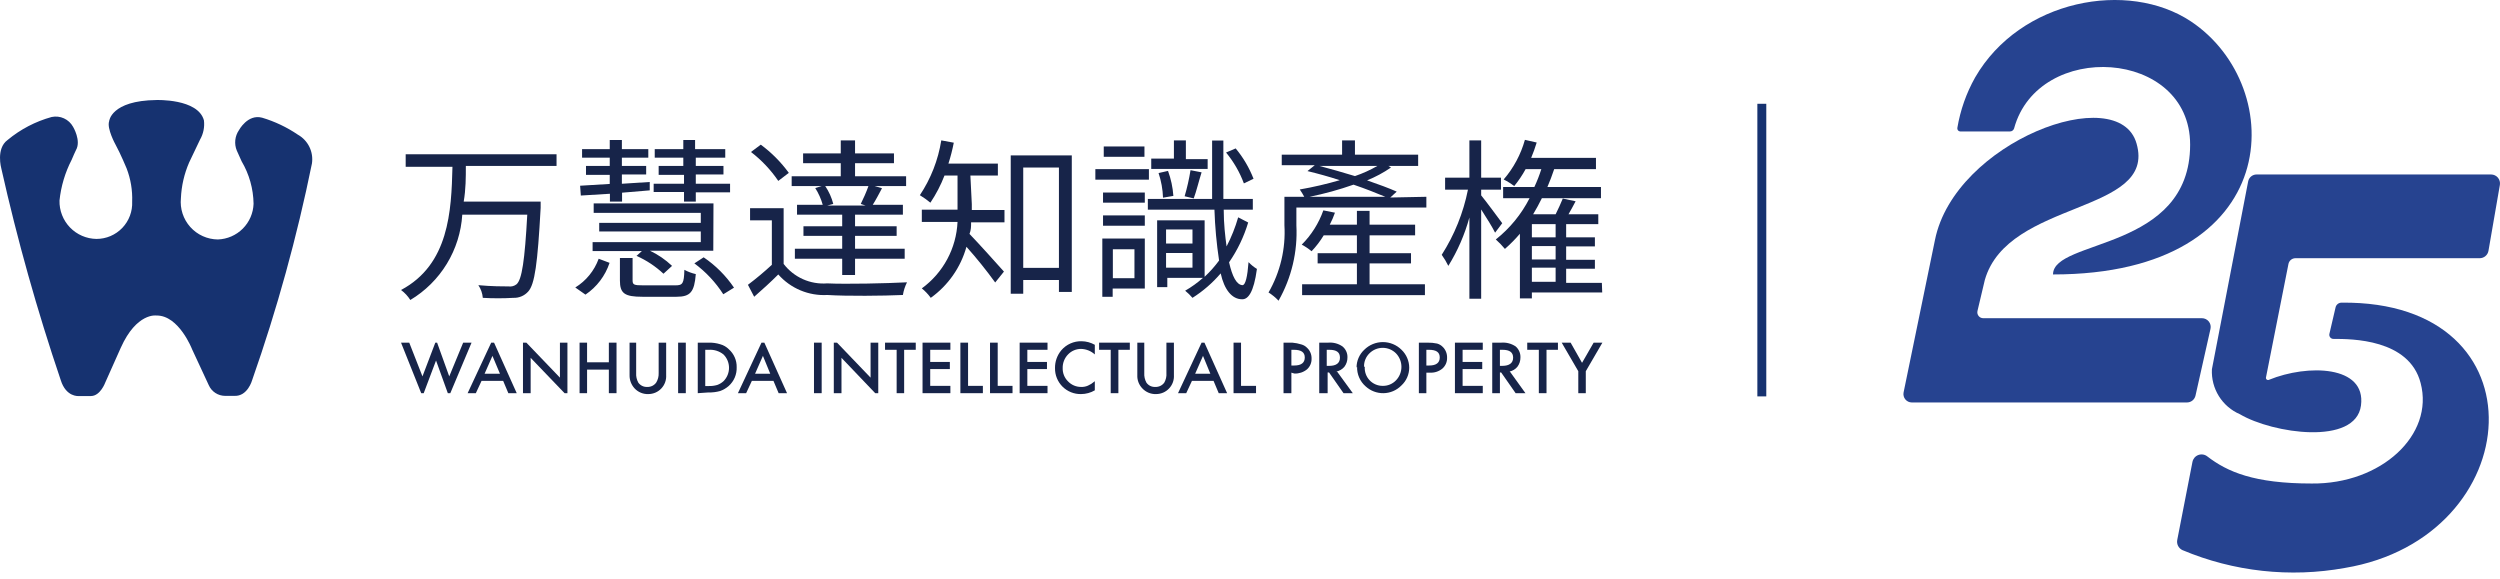 <svg width="246" height="57" viewBox="0 0 246 57" fill="none" xmlns="http://www.w3.org/2000/svg">
<path d="M15.359 9.843C15.359 9.843 19.488 9.685 20.067 11.845C20.147 12.503 20.012 13.169 19.681 13.743C19.681 13.743 19.136 14.867 18.609 15.991C18.128 17.103 17.854 18.294 17.801 19.505C17.75 20.015 17.805 20.53 17.964 21.018C18.123 21.505 18.382 21.954 18.724 22.336C19.066 22.718 19.484 23.024 19.951 23.235C20.419 23.447 20.925 23.558 21.438 23.563C22.36 23.532 23.235 23.152 23.888 22.5C24.54 21.848 24.92 20.972 24.951 20.05C24.929 18.577 24.523 17.136 23.774 15.868L23.3 14.814C23.166 14.489 23.116 14.136 23.153 13.786C23.19 13.437 23.312 13.102 23.511 12.812C23.511 12.812 24.371 11.195 25.794 11.582C27.044 11.955 28.229 12.518 29.308 13.251C29.799 13.526 30.194 13.944 30.442 14.449C30.69 14.954 30.778 15.523 30.696 16.079C29.224 23.315 27.258 30.44 24.811 37.407C24.811 37.407 24.371 39.023 23.054 38.953H22.14C21.8 38.95 21.468 38.849 21.185 38.662C20.901 38.475 20.677 38.21 20.541 37.898L18.908 34.385C18.908 34.385 17.608 31.012 15.394 31.047C15.394 31.047 13.444 30.731 11.881 34.227L10.352 37.653C10.352 37.653 9.878 38.953 8.964 38.97H7.735C7.735 38.97 6.505 39.093 5.978 37.407C3.661 30.57 1.708 23.615 0.128 16.571C0.128 16.571 -0.417 14.621 0.743 13.778C2.012 12.723 3.491 11.951 5.082 11.512C5.49 11.426 5.916 11.473 6.295 11.647C6.675 11.821 6.988 12.112 7.19 12.478C7.19 12.478 8.016 13.848 7.471 14.779C7.471 14.779 7.085 15.605 7.049 15.728C6.405 16.977 6 18.335 5.855 19.733C5.843 20.221 5.928 20.706 6.105 21.16C6.282 21.614 6.547 22.029 6.885 22.38C7.224 22.732 7.628 23.012 8.075 23.206C8.523 23.4 9.004 23.504 9.491 23.51C9.966 23.511 10.437 23.415 10.873 23.229C11.31 23.042 11.705 22.769 12.034 22.426C12.362 22.083 12.617 21.677 12.784 21.232C12.951 20.787 13.026 20.313 13.005 19.839C13.046 18.724 12.86 17.613 12.46 16.571C12.46 16.571 11.863 15.131 11.371 14.235C11.371 14.235 10.493 12.653 10.739 11.933C10.739 11.933 10.897 9.895 15.394 9.843" fill="#163270"/>
<path d="M57.768 35.65H59.911V33.717H60.666V38.689H59.911V36.37H57.768V38.689H57.03V33.717H57.768V35.65Z" fill="#172449"/>
<path d="M62.599 33.717V36.704C62.578 37.033 62.651 37.362 62.81 37.652C62.909 37.791 63.042 37.901 63.195 37.975C63.349 38.049 63.518 38.083 63.688 38.074C63.858 38.081 64.027 38.046 64.18 37.973C64.333 37.899 64.466 37.789 64.566 37.652C64.742 37.368 64.828 37.038 64.812 36.704V33.717H65.55V36.915C65.564 37.154 65.53 37.394 65.448 37.619C65.366 37.845 65.239 38.051 65.074 38.225C64.91 38.4 64.711 38.539 64.491 38.634C64.271 38.728 64.033 38.777 63.793 38.777C63.541 38.786 63.289 38.74 63.056 38.643C62.822 38.546 62.612 38.4 62.441 38.215C62.115 37.861 61.939 37.395 61.949 36.915V33.717H62.599Z" fill="#172449"/>
<path d="M67.483 33.717H66.727V38.689H67.483V33.717Z" fill="#172449"/>
<path d="M68.66 38.689V33.717H69.696C70.095 33.703 70.493 33.756 70.873 33.875C71.193 33.962 71.484 34.132 71.716 34.367C71.965 34.587 72.163 34.857 72.296 35.16C72.43 35.464 72.496 35.793 72.489 36.124C72.503 36.474 72.439 36.822 72.303 37.144C72.166 37.466 71.96 37.753 71.699 37.986C71.451 38.201 71.165 38.368 70.856 38.478C70.472 38.583 70.076 38.63 69.679 38.619L68.66 38.689ZM69.397 37.986H69.749C70.028 37.994 70.306 37.959 70.575 37.881C70.802 37.799 71.011 37.674 71.189 37.512C71.363 37.339 71.5 37.134 71.594 36.907C71.687 36.681 71.736 36.439 71.736 36.194C71.736 35.95 71.687 35.707 71.594 35.481C71.5 35.255 71.363 35.05 71.189 34.877C70.783 34.55 70.269 34.387 69.749 34.42H69.397V37.986Z" fill="#172449"/>
<path d="M80.852 33.717H80.096V38.689H80.852V33.717Z" fill="#172449"/>
<path d="M88.968 34.42V38.689H88.23V34.42H87.088V33.717H90.11V34.42H88.968Z" fill="#172449"/>
<path d="M93.518 34.42H91.533V35.615H93.465V36.317H91.533V37.969H93.518V38.689H90.778V33.717H93.518V34.42Z" fill="#172449"/>
<path d="M95.257 33.717V37.969H96.715V38.689H94.502V33.717H95.257Z" fill="#172449"/>
<path d="M98.174 33.717V37.969H99.632V38.689H97.418V33.717H98.174Z" fill="#172449"/>
<path d="M103.075 34.42H101.09V35.615H103.022V36.317H101.09V37.969H103.075V38.689H100.334V33.717H103.075V34.42Z" fill="#172449"/>
<path d="M107.73 33.981V34.877C107.359 34.539 106.879 34.345 106.378 34.332C106.138 34.331 105.901 34.378 105.68 34.472C105.46 34.566 105.261 34.703 105.095 34.877C104.923 35.053 104.788 35.262 104.698 35.492C104.607 35.721 104.563 35.965 104.568 36.212C104.56 36.456 104.602 36.699 104.693 36.926C104.783 37.153 104.921 37.359 105.095 37.529C105.261 37.703 105.46 37.841 105.68 37.934C105.901 38.028 106.138 38.076 106.378 38.074C106.607 38.084 106.835 38.042 107.045 37.951L107.379 37.775L107.73 37.512V38.408C107.32 38.648 106.853 38.775 106.378 38.777C106.04 38.784 105.705 38.723 105.392 38.598C105.079 38.472 104.794 38.285 104.554 38.048C104.315 37.81 104.126 37.526 103.999 37.214C103.871 36.902 103.808 36.567 103.813 36.23C103.8 35.589 104.019 34.966 104.428 34.473C104.674 34.184 104.981 33.953 105.328 33.798C105.674 33.643 106.051 33.567 106.43 33.577C106.886 33.583 107.333 33.704 107.73 33.928" fill="#172449"/>
<path d="M110.049 34.42V38.689H109.294V34.42H108.152V33.717H111.174V34.42H110.049Z" fill="#172449"/>
<path d="M112.597 33.717V36.704C112.576 37.033 112.649 37.362 112.808 37.652C112.906 37.792 113.038 37.904 113.192 37.977C113.346 38.051 113.516 38.084 113.686 38.074C113.856 38.081 114.025 38.046 114.178 37.973C114.331 37.899 114.464 37.789 114.564 37.652C114.728 37.364 114.802 37.034 114.775 36.704V33.717H115.513V36.915C115.527 37.154 115.493 37.394 115.411 37.619C115.329 37.845 115.202 38.051 115.037 38.225C114.873 38.4 114.674 38.539 114.454 38.634C114.233 38.728 113.996 38.777 113.756 38.777C113.504 38.786 113.252 38.74 113.018 38.643C112.785 38.546 112.575 38.4 112.403 38.215C112.237 38.043 112.108 37.839 112.023 37.615C111.939 37.392 111.901 37.153 111.912 36.915V33.717H112.597Z" fill="#172449"/>
<path d="M122.118 33.717V37.969H123.594V38.689H121.381V33.717H122.118Z" fill="#172449"/>
<path d="M127.072 36.669V38.689H126.299V33.717H127.16C127.465 33.742 127.765 33.801 128.056 33.893C128.27 33.951 128.465 34.067 128.618 34.227C128.762 34.361 128.876 34.525 128.951 34.706C129.027 34.888 129.063 35.084 129.058 35.281C129.066 35.482 129.029 35.683 128.95 35.868C128.871 36.054 128.752 36.219 128.601 36.352C128.253 36.631 127.816 36.775 127.371 36.757L127.072 36.669ZM127.072 35.966H127.354C128.039 35.966 128.39 35.702 128.39 35.175C128.39 34.648 128.021 34.42 127.318 34.42H127.072V35.966Z" fill="#172449"/>
<path d="M131.57 36.563L133.116 38.689H132.202L130.779 36.651H130.639V38.689H129.813V33.717H130.691C131.189 33.673 131.686 33.803 132.097 34.086C132.258 34.217 132.386 34.384 132.471 34.573C132.557 34.762 132.597 34.968 132.589 35.175C132.593 35.505 132.488 35.826 132.29 36.089C132.083 36.335 131.798 36.502 131.482 36.563M130.551 36.001H130.797C131.499 36.001 131.851 35.72 131.851 35.193C131.851 34.666 131.517 34.42 130.814 34.42H130.551V36.001Z" fill="#172449"/>
<path d="M133.485 36.177C133.483 35.848 133.549 35.522 133.679 35.219C133.809 34.917 134 34.645 134.24 34.42C134.728 33.934 135.388 33.661 136.076 33.661C136.764 33.661 137.425 33.934 137.912 34.42C138.149 34.648 138.338 34.92 138.467 35.222C138.597 35.524 138.665 35.848 138.667 36.177C138.667 36.507 138.598 36.834 138.465 37.136C138.332 37.439 138.138 37.71 137.894 37.934C137.431 38.407 136.8 38.679 136.138 38.689C135.488 38.699 134.86 38.46 134.381 38.021C134.106 37.782 133.887 37.484 133.742 37.15C133.596 36.816 133.526 36.453 133.538 36.089M134.293 36.089C134.276 36.33 134.309 36.572 134.39 36.799C134.47 37.027 134.597 37.235 134.762 37.411C134.927 37.588 135.126 37.728 135.348 37.824C135.569 37.92 135.808 37.969 136.05 37.969C136.295 37.975 136.539 37.93 136.766 37.836C136.993 37.742 137.198 37.602 137.367 37.424C137.71 37.068 137.901 36.592 137.901 36.098C137.901 35.603 137.71 35.128 137.367 34.771C137.196 34.599 136.992 34.462 136.767 34.368C136.543 34.275 136.302 34.227 136.059 34.227C135.815 34.227 135.574 34.275 135.35 34.368C135.125 34.462 134.921 34.599 134.75 34.771C134.575 34.942 134.438 35.148 134.347 35.375C134.257 35.601 134.214 35.845 134.223 36.089" fill="#172449"/>
<path d="M140.354 36.669V38.689H139.616V33.717H140.459C140.778 33.71 141.096 33.739 141.408 33.805C141.622 33.864 141.816 33.979 141.97 34.139C142.109 34.276 142.218 34.441 142.29 34.622C142.363 34.803 142.397 34.998 142.392 35.193C142.4 35.394 142.363 35.595 142.284 35.781C142.205 35.966 142.086 36.131 141.935 36.265C141.591 36.551 141.151 36.695 140.705 36.669H140.354ZM140.354 35.966H140.635C141.32 35.966 141.671 35.702 141.671 35.175C141.671 34.648 141.32 34.42 140.6 34.42H140.354V35.966Z" fill="#172449"/>
<path d="M145.905 34.42H143.92V35.615H145.852V36.317H143.92V37.969H145.905V38.689H143.165V33.717H145.905V34.42Z" fill="#172449"/>
<path d="M148.575 36.563L150.104 38.689H149.138L147.715 36.651H147.592V38.689H146.836V33.717H147.715C148.217 33.676 148.719 33.806 149.138 34.086C149.293 34.221 149.417 34.388 149.499 34.577C149.581 34.765 149.62 34.97 149.612 35.175C149.616 35.505 149.511 35.826 149.313 36.089C149.113 36.334 148.833 36.501 148.523 36.563M147.592 36.001H147.82C148.523 36.001 148.892 35.72 148.892 35.193C148.892 34.666 148.54 34.42 147.855 34.42H147.592V36.001Z" fill="#172449"/>
<path d="M152.177 34.42V38.689H151.421V34.42H150.28V33.717H153.301V34.42H152.177Z" fill="#172449"/>
<path d="M155.304 36.528L153.67 33.717H154.549L155.673 35.702L156.815 33.717H157.676L156.042 36.528V38.689H155.304V36.528Z" fill="#172449"/>
<path d="M45.839 16.325C45.839 17.45 45.839 18.627 45.628 19.839H53.2C53.2 19.839 53.2 20.296 53.2 20.454C52.901 25.952 52.62 27.99 51.97 28.693C51.787 28.896 51.562 29.057 51.31 29.163C51.058 29.269 50.786 29.319 50.512 29.308C49.512 29.366 48.509 29.366 47.508 29.308C47.472 28.861 47.321 28.431 47.069 28.061C48.352 28.183 49.581 28.183 50.038 28.183C50.177 28.204 50.319 28.196 50.455 28.159C50.591 28.123 50.718 28.06 50.828 27.973C51.355 27.516 51.637 25.636 51.883 21.121H45.488C45.382 22.831 44.861 24.489 43.971 25.952C43.08 27.416 41.846 28.64 40.376 29.519C40.133 29.138 39.824 28.805 39.462 28.535C44.188 26.023 44.416 20.77 44.522 16.413H39.919V15.183H54.764V16.325H45.839Z" fill="#172449"/>
<path d="M56.608 28.289C57.673 27.633 58.484 26.636 58.91 25.46L59.981 25.864C59.558 27.14 58.724 28.24 57.609 28.991L56.608 28.289ZM57.083 18.275L59.999 18.099V17.204H57.662V16.325H59.999V15.517H57.276V14.674H59.999V13.778H61.193V14.674H63.793V15.517H61.193V16.325H63.583V17.168H61.193V18.082L63.934 17.906V18.732L61.211 18.96V19.839H60.016V19.066L57.153 19.241L57.083 18.275ZM70.188 24.67H63.952C64.752 25.05 65.487 25.554 66.13 26.163L65.287 26.936C64.507 26.207 63.61 25.613 62.634 25.179L63.161 24.705H58.312V23.827H68.958V22.773H58.962V21.929H68.958V20.945H58.418V20.014H70.206L70.188 24.67ZM66.464 28.078C67.166 28.078 67.307 27.92 67.342 26.55C67.696 26.741 68.074 26.883 68.466 26.971C68.326 28.728 67.939 29.202 66.569 29.202H63.214C61.457 29.202 61 28.869 61 27.604V25.39H62.247V27.586C62.247 28.025 62.388 28.078 63.301 28.078H66.464ZM67.307 18.89H64.32V18.082H67.307V17.204H64.812V16.325H67.237V15.517H64.426V14.674H67.237V13.778H68.396V14.674H71.365V15.517H68.466V16.325H71.189V17.168H68.466V18.082H71.839V18.925H68.466V19.839H67.307V18.89ZM69.239 25.32C70.415 26.117 71.429 27.13 72.226 28.306L71.172 28.956C70.417 27.778 69.452 26.748 68.326 25.917L69.239 25.32Z" fill="#172449"/>
<path d="M77.11 25.97C77.608 26.621 78.261 27.137 79.01 27.472C79.758 27.806 80.579 27.948 81.396 27.885C83.276 27.973 87.211 27.885 89.249 27.779C89.052 28.172 88.916 28.593 88.845 29.027C86.93 29.114 83.329 29.15 81.414 29.027C80.508 29.078 79.603 28.922 78.766 28.572C77.929 28.222 77.183 27.687 76.583 27.006C75.845 27.744 75.054 28.465 74.211 29.202L73.596 28.025C74.413 27.41 75.199 26.753 75.95 26.058V21.683H73.807V20.489H77.11V25.97ZM76.583 17.801C75.844 16.715 74.937 15.754 73.895 14.955L74.861 14.235C75.917 15.013 76.847 15.95 77.619 17.01L76.583 17.801ZM80.852 18.31H77.9V17.344H82.731V16.062H79.025V15.095H82.731V13.813H84.137V15.095H87.967V16.062H84.137V17.344H89.161V18.31H86.069L86.79 18.521C86.473 19.119 86.157 19.716 85.876 20.155H88.845V21.121H84.137V22.263H88.23V23.212H84.137V24.477H89.021V25.46H84.137V27.059H82.872V25.46H78.216V24.477H82.872V23.212H79.06V22.263H82.872V21.121H78.427V20.155H80.957C80.794 19.571 80.545 19.015 80.219 18.504L80.852 18.31ZM84.699 20.067C84.945 19.575 85.261 18.872 85.454 18.31H81.203C81.566 18.846 81.834 19.44 81.994 20.067L81.396 20.225H85.173L84.699 20.067Z" fill="#172449"/>
<path d="M95.626 20.085C95.626 20.26 95.626 20.454 95.626 20.664H98.841V21.877H95.556C95.556 22.245 95.556 22.65 95.398 23.018C96.188 23.827 98.261 26.128 98.788 26.725L97.927 27.797C97.045 26.578 96.101 25.406 95.099 24.283C94.536 26.311 93.296 28.084 91.586 29.308C91.335 28.96 91.04 28.647 90.707 28.377C91.745 27.62 92.599 26.64 93.208 25.509C93.816 24.378 94.162 23.124 94.221 21.841H90.707V20.629H94.221V17.274H92.938C92.576 18.213 92.111 19.108 91.55 19.944C91.222 19.674 90.876 19.428 90.514 19.206C91.597 17.581 92.316 15.742 92.622 13.813L93.852 14.041C93.718 14.736 93.542 15.423 93.325 16.097H98.191V17.274H95.486L95.626 20.085ZM105.464 15.289V28.728H104.199V27.551H100.686V28.904H99.456V15.289H105.464ZM104.199 26.356V16.483H100.686V26.356H104.199Z" fill="#172449"/>
<path d="M113.053 17.678H107.783V16.641H113.053V17.678ZM112.649 28.394H109.487V29.202H108.468V23.475H112.649V28.394ZM112.649 19.944H108.538V18.943H112.649V19.944ZM108.538 21.192H112.649V22.21H108.538V21.192ZM112.614 15.429H108.609V14.41H112.614V15.429ZM109.505 24.529V27.375H111.63V24.529H109.505ZM122.821 21.894C122.403 23.29 121.769 24.612 120.941 25.812C121.258 27.217 121.679 28.025 122.259 28.061C122.558 28.061 122.751 27.2 122.856 25.794C123.1 26.053 123.378 26.278 123.682 26.462C123.366 28.798 122.804 29.466 122.224 29.448C121.222 29.448 120.467 28.5 120.116 26.901C119.316 27.838 118.38 28.649 117.34 29.308C117.122 29.052 116.881 28.817 116.62 28.605C117.247 28.245 117.836 27.821 118.376 27.34H114.863V28.254H113.862V21.683H118.535V27.235C119.058 26.748 119.534 26.212 119.958 25.636C119.708 23.977 119.555 22.306 119.501 20.629H112.948V19.575H119.272C119.272 17.819 119.272 15.921 119.272 13.831H120.379C120.379 15.939 120.379 17.871 120.379 19.575H123.278V20.629H120.414C120.414 22 120.555 23.229 120.695 24.248C121.17 23.334 121.553 22.375 121.837 21.385L122.821 21.894ZM118.833 16.624H113.282V15.605H115.513V13.813H116.69V15.658H118.833V16.624ZM114.441 19.452C114.413 18.627 114.265 17.811 114.002 17.028L114.933 16.817C115.223 17.608 115.401 18.436 115.46 19.277L114.441 19.452ZM114.74 22.579V23.967H117.34V22.579H114.74ZM117.34 26.339V24.898H114.74V26.339H117.34ZM116.567 19.312C116.816 18.47 117.009 17.613 117.147 16.747L118.236 16.958C117.955 17.854 117.709 18.872 117.463 19.523L116.567 19.312ZM122.399 18.047C121.988 16.943 121.394 15.915 120.643 15.008L121.591 14.604C122.333 15.498 122.926 16.507 123.348 17.59L122.399 18.047Z" fill="#172449"/>
<path d="M140.354 19.364V20.419H127.564V22.175C127.698 24.764 127.089 27.336 125.808 29.589C125.517 29.277 125.186 29.006 124.824 28.781C125.98 26.773 126.523 24.471 126.387 22.158V19.364H128.337C128.205 19.116 128.059 18.875 127.898 18.644C129.226 18.412 130.539 18.107 131.833 17.731C130.762 17.379 129.673 17.081 128.654 16.835L129.374 16.255H126.124V15.218H132.062V13.813H133.327V15.218H139.546V16.325H136.612L136.875 16.483C136.139 16.989 135.35 17.413 134.521 17.748C135.646 18.135 136.682 18.521 137.437 18.855L136.805 19.435L140.354 19.364ZM134.767 27.973H140.213V29.044H128.127V27.973H133.52V25.917H129.655V24.916H133.52V23.159H130.252C129.914 23.723 129.513 24.248 129.058 24.723C128.76 24.472 128.436 24.254 128.091 24.073C129.043 23.121 129.77 21.969 130.217 20.7L131.359 20.928C131.218 21.332 131.048 21.726 130.85 22.105H133.52V20.752H134.767V22.105H139.247V23.159H134.767V24.916H138.843V25.917H134.767V27.973ZM136.313 19.364C135.47 19.013 134.381 18.574 133.186 18.17C131.774 18.666 130.33 19.065 128.864 19.364H136.313ZM129.813 16.325C130.902 16.606 132.097 16.958 133.327 17.327C134.095 17.066 134.837 16.73 135.54 16.325H129.813Z" fill="#172449"/>
<path d="M147.117 22.895C146.871 22.386 146.257 21.402 145.747 20.612V29.396H144.588V21.402C144.129 23.081 143.431 24.684 142.515 26.163C142.329 25.782 142.112 25.418 141.865 25.074C143.117 23.116 143.993 20.941 144.447 18.662H142.198V17.485H144.588V13.813H145.747V17.485H147.697V18.662H145.747V19.224C146.257 19.839 147.504 21.543 147.82 21.964L147.117 22.895ZM157.658 28.781H150.736V29.36H149.559V23.001C149.103 23.533 148.61 24.032 148.084 24.494C147.808 24.162 147.509 23.851 147.188 23.563C148.573 22.465 149.706 21.081 150.508 19.505H147.908V18.398H150.982C151.249 17.828 151.478 17.241 151.667 16.641H150.121C149.801 17.232 149.424 17.791 148.997 18.31C148.674 18.059 148.327 17.842 147.961 17.66C148.936 16.53 149.65 15.198 150.051 13.76L151.211 14.024C151.055 14.537 150.874 15.041 150.666 15.535H157.043V16.641H152.932C152.722 17.256 152.511 17.836 152.265 18.398H157.535V19.505H151.72C151.457 20.05 151.158 20.577 150.859 21.086H153.073C153.336 20.577 153.6 19.962 153.776 19.54L155.04 19.804C154.812 20.243 154.566 20.7 154.338 21.086H157.272V22.052H154.109V23.352H156.938V24.248H154.109V25.566H156.938V26.444H154.109V27.832H157.623L157.658 28.781ZM153.073 22.052H150.736V23.352H153.073V22.052ZM153.073 24.213H150.736V25.531H153.073V24.213ZM150.736 27.727H153.073V26.339H150.736V27.727Z" fill="#172449"/>
<path d="M52.216 35.211L55.554 38.689H55.835V33.717H55.097V37.16L51.795 33.717H51.461V38.689H52.216V35.211Z" fill="#172449"/>
<path d="M82.802 35.211L86.122 38.689H86.421V33.717H85.665V37.16L82.363 33.717H82.046V38.689H82.802V35.211Z" fill="#172449"/>
<path d="M48.615 33.717H48.334L46.015 38.689H46.823L47.385 37.477H49.511L50.02 38.689H50.846L48.615 33.717ZM47.684 36.774L48.457 35.017L49.195 36.774H47.684Z" fill="#172449"/>
<path d="M75.212 33.717H74.931L72.612 38.689H73.421L73.983 37.477H76.108L76.618 38.689H77.444L75.212 33.717ZM74.299 36.774L75.072 35.017L75.792 36.774H74.299Z" fill="#172449"/>
<path d="M118.517 33.717H118.236L115.917 38.689H116.725L117.287 37.477H119.413L119.922 38.689H120.748L118.517 33.717ZM117.604 36.774L118.376 35.017L119.097 36.774H117.604Z" fill="#172449"/>
<path d="M41.693 38.689L42.906 35.474L44.065 38.689H44.311L46.401 33.717H45.576L44.206 37.038L43.011 33.717H42.835L41.57 37.038L40.27 33.717H39.462L41.447 38.689H41.693Z" fill="#172449"/>
<path d="M173.803 10.212H172.924V39.005H173.803V10.212Z" fill="#163270"/>
<path d="M245.128 17.169H222.044C221.848 17.169 221.659 17.238 221.508 17.363C221.357 17.488 221.255 17.661 221.218 17.854L217.652 36.335C217.605 37.266 217.844 38.19 218.337 38.981C218.83 39.772 219.553 40.394 220.41 40.762C223.625 42.659 231.794 43.871 232.321 39.901C232.848 35.931 227.051 35.825 223.274 37.371C223.237 37.39 223.196 37.398 223.155 37.393C223.114 37.389 223.075 37.373 223.043 37.346C223.012 37.32 222.988 37.285 222.976 37.246C222.964 37.207 222.963 37.165 222.975 37.125L225.188 25.952C225.224 25.797 225.311 25.659 225.436 25.56C225.56 25.461 225.715 25.408 225.874 25.408H244.003C244.208 25.407 244.407 25.335 244.564 25.203C244.721 25.072 244.827 24.889 244.864 24.688L245.989 18.187C246.009 18.062 246.002 17.934 245.968 17.812C245.934 17.69 245.874 17.577 245.793 17.48C245.711 17.383 245.609 17.305 245.494 17.251C245.38 17.198 245.255 17.169 245.128 17.169Z" fill="#264390"/>
<path d="M214.244 53.112C214.201 53.315 214.228 53.526 214.32 53.711C214.413 53.896 214.566 54.044 214.753 54.131C219.794 56.251 225.342 56.861 230.722 55.888C248.764 52.884 250.574 29.536 230.389 29.782C230.26 29.785 230.136 29.829 230.035 29.909C229.933 29.988 229.86 30.097 229.826 30.221L229.212 32.856C229.198 32.916 229.199 32.978 229.213 33.038C229.227 33.098 229.255 33.154 229.294 33.201C229.333 33.248 229.382 33.286 229.438 33.312C229.493 33.337 229.554 33.35 229.616 33.348C231.372 33.348 237.064 33.348 238.189 37.688C239.541 42.8 234.306 47.648 227.472 47.578C221.816 47.578 219.18 46.436 217.195 44.908C217.072 44.812 216.926 44.749 216.772 44.725C216.618 44.702 216.46 44.718 216.314 44.773C216.168 44.827 216.038 44.918 215.937 45.037C215.836 45.157 215.767 45.299 215.737 45.453L214.244 53.112Z" fill="#264390"/>
<path d="M195.306 27.551C197.572 19.61 212.241 21.086 210.238 14.129C208.481 7.893 192.354 13.971 190.404 23.598L187.312 38.619C187.289 38.738 187.292 38.861 187.322 38.979C187.352 39.097 187.407 39.207 187.485 39.301C187.562 39.395 187.659 39.471 187.769 39.523C187.879 39.575 187.999 39.602 188.12 39.602H215.192C215.388 39.603 215.578 39.538 215.731 39.417C215.884 39.295 215.992 39.125 216.036 38.935L217.511 32.365C217.54 32.238 217.541 32.107 217.512 31.98C217.483 31.853 217.426 31.735 217.345 31.634C217.264 31.532 217.161 31.451 217.043 31.395C216.926 31.339 216.798 31.31 216.668 31.311H195.165C195.076 31.313 194.987 31.295 194.905 31.258C194.824 31.22 194.752 31.164 194.696 31.095C194.64 31.025 194.601 30.943 194.581 30.855C194.562 30.768 194.564 30.677 194.585 30.59L195.306 27.551Z" fill="#264390"/>
<path d="M202.017 27.006C202.017 23.493 215.509 24.74 215.509 14.235C215.509 4.783 200.559 3.922 198.187 12.636C198.16 12.723 198.107 12.798 198.034 12.852C197.961 12.906 197.873 12.935 197.783 12.935H192.881C192.841 12.932 192.801 12.922 192.764 12.904C192.727 12.886 192.695 12.86 192.668 12.829C192.642 12.797 192.622 12.761 192.611 12.722C192.599 12.683 192.595 12.642 192.6 12.601C192.892 10.848 193.486 9.16 194.357 7.612C198.784 -0.048 209.395 -2.016 215.597 2.113C225.206 8.525 224.89 27.006 202.017 27.006Z" fill="#264390"/>
</svg>
